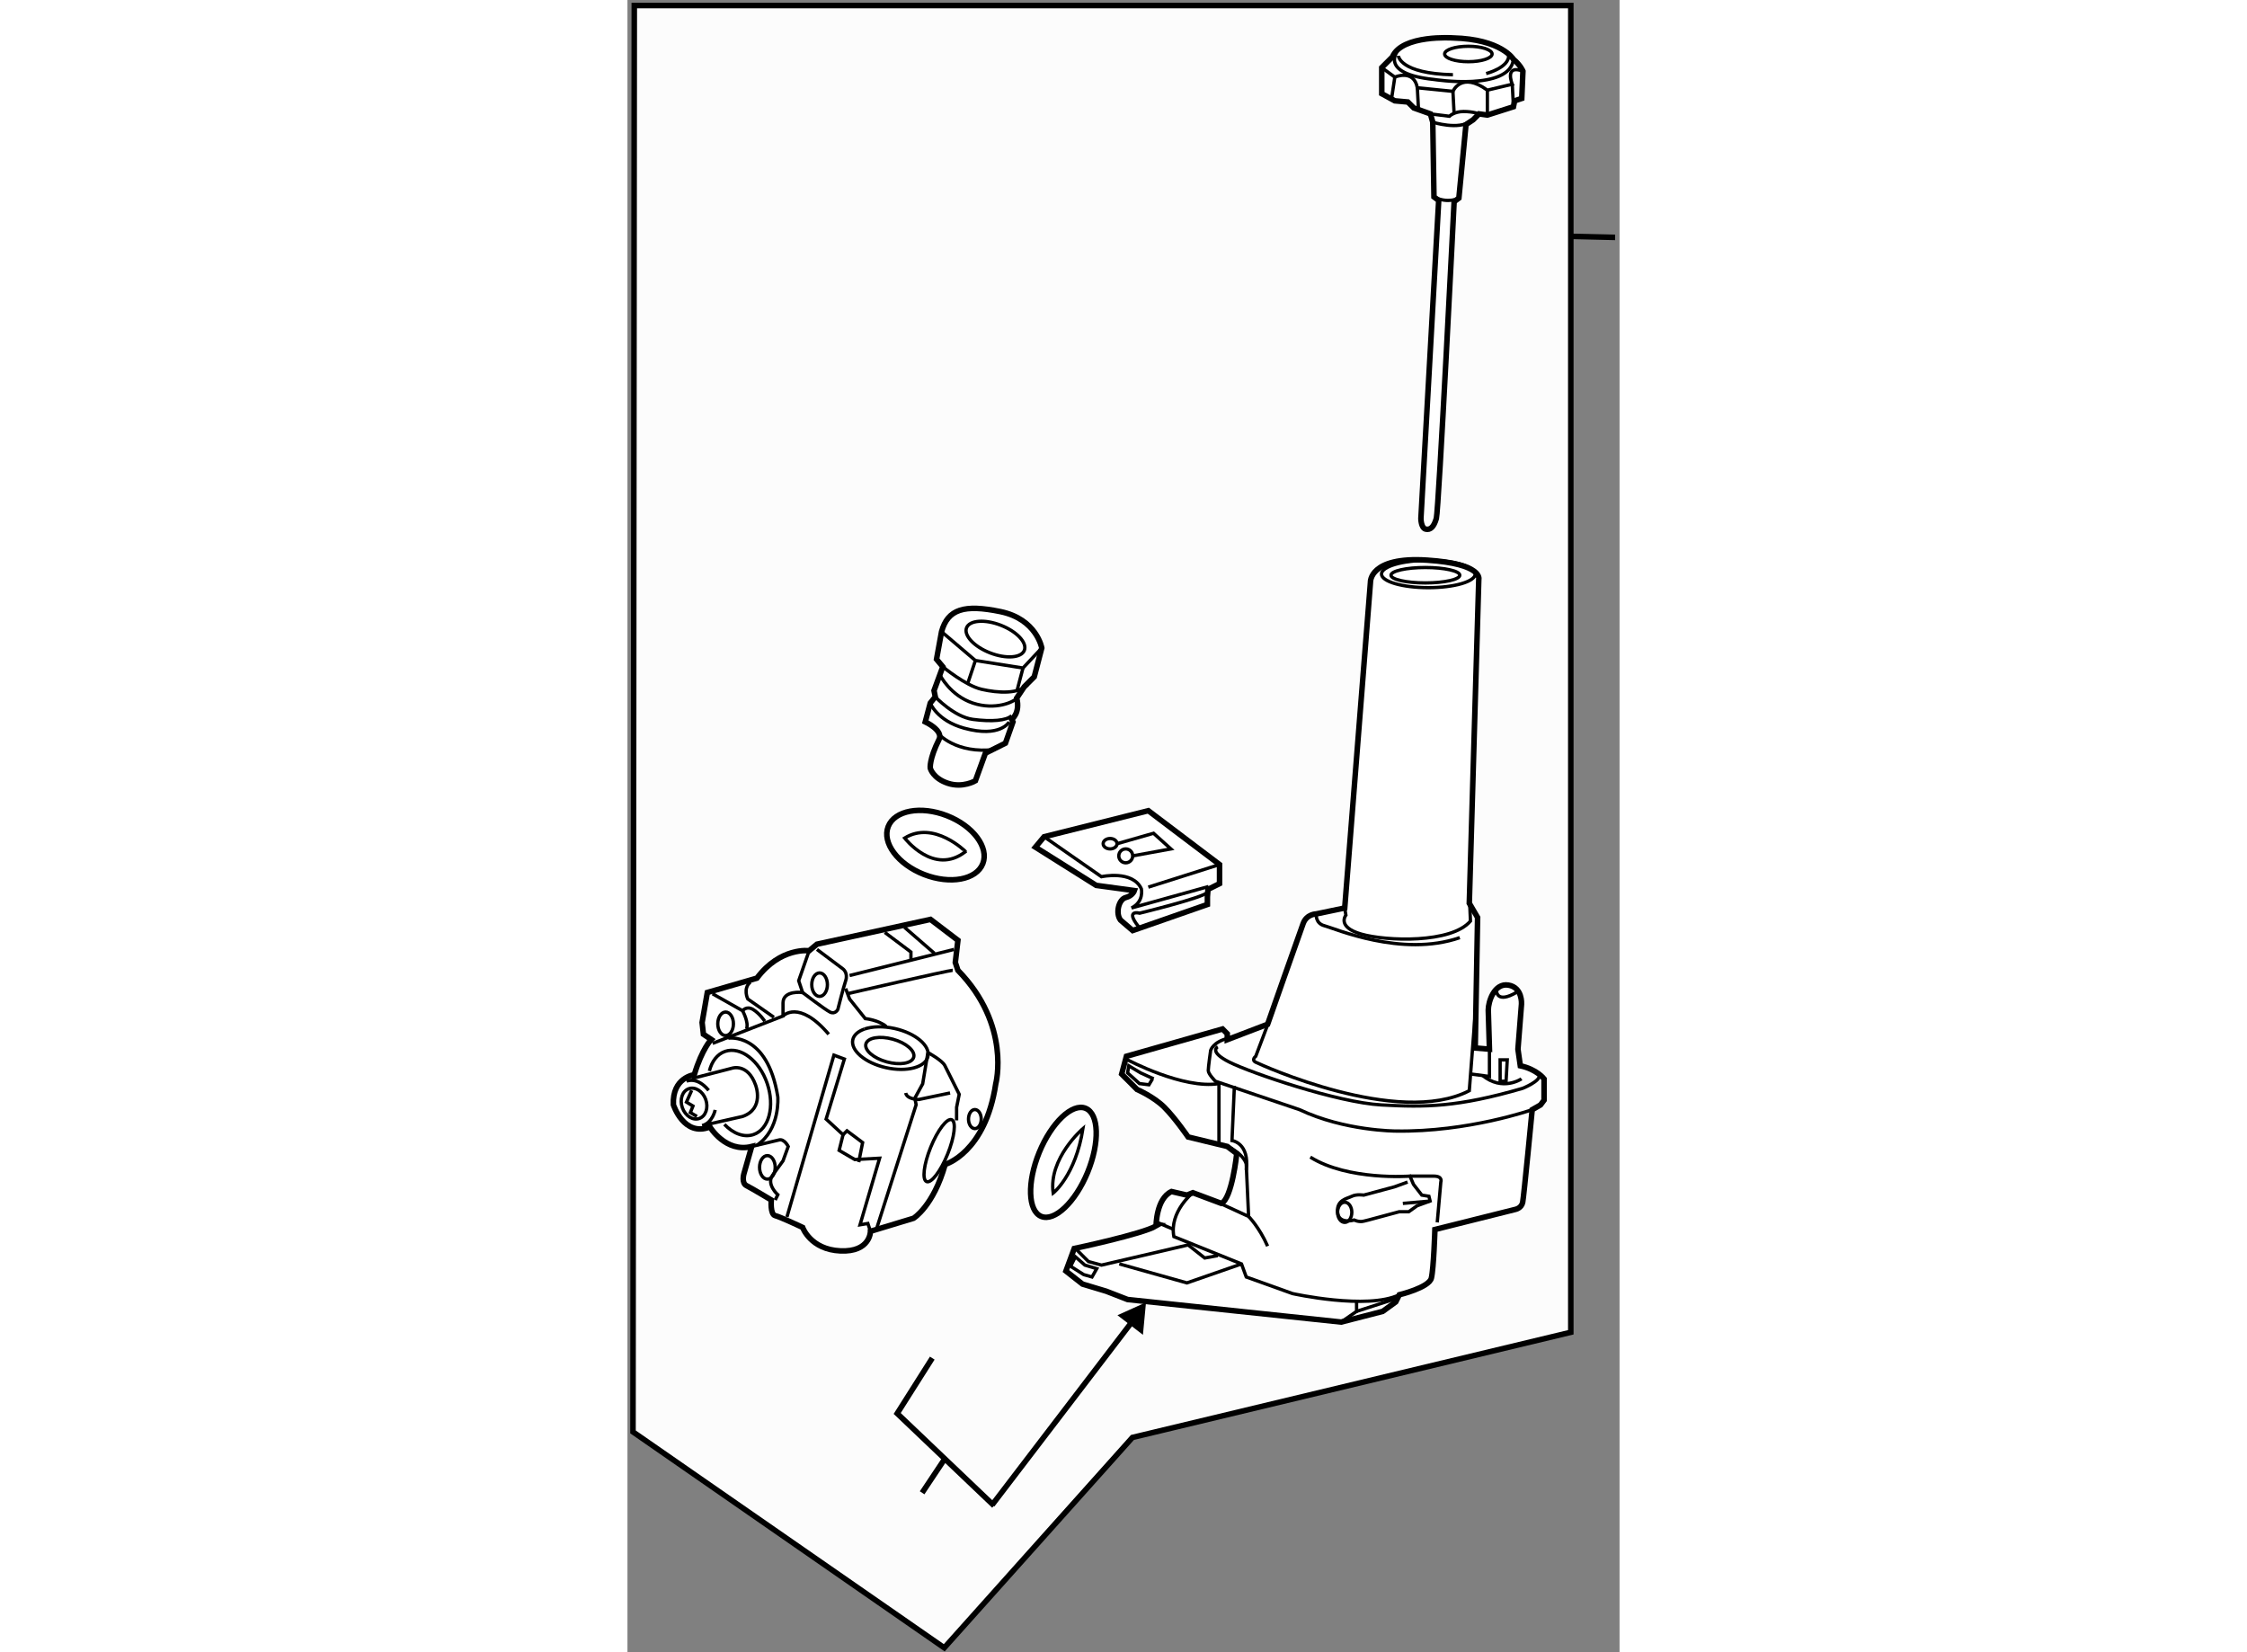 <?xml version="1.0" encoding="utf-8"?>
<!-- Generator: Adobe Illustrator 15.1.0, SVG Export Plug-In . SVG Version: 6.00 Build 0)  -->
<!DOCTYPE svg PUBLIC "-//W3C//DTD SVG 1.1//EN" "http://www.w3.org/Graphics/SVG/1.1/DTD/svg11.dtd">
<svg version="1.1" xmlns="http://www.w3.org/2000/svg" xmlns:xlink="http://www.w3.org/1999/xlink" x="0px" y="0px" width="244.8px"
	 height="180px" viewBox="3.384 3.65 89.617 149.25" enable-background="new 0 0 244.8 180" xml:space="preserve">
	
<rect x="3.384" y="3.65" width="89.617" height="149.25" fill="#808080" stroke="none"/>
	
<g><polygon fill="#FCFCFC" stroke="#000000" stroke-width="0.5" points="88.599,4.15 88.599,124 49,133.5 32,152.5 3.884,133 4,4.15 
						"></polygon><line fill="none" stroke="#000000" stroke-width="0.5" x1="88.599" y1="25" x2="92.601" y2="25.094"></line></g><g><path fill="#FFFFFF" stroke="#000000" stroke-width="0.5" d="M30.758,86.703l-10.256,2.24l-0.708,0.59
					c0,0-2.593-0.354-4.716,2.475l-4.48,1.298l-0.471,2.711l0.118,1.061l0.707,0.472c0,0-0.825,0.826-1.533,3.183
					c0,0-2.003,0.236-1.886,2.711c0,0,0.942,2.948,3.3,2.005c0,0,1.415,2.359,3.773,1.769L13.9,109.69c0,0-0.236,0.826,0.236,1.063
					s2.24,1.297,2.24,1.297s-0.118,1.296,0.353,1.413c0.472,0.119,2.477,1.062,2.477,1.062s0.707,2.005,3.418,2.123
					s2.711-1.769,2.711-1.769l3.891-1.179c0,0,1.797-1.094,2.858-4.867c0,0,3.625-1.026,4.569-7.275c0,0,1.415-5.305-3.418-10.257
					l-0.236-0.708l0.236-2.003L30.758,86.703z"></path><path fill="none" stroke="#000000" stroke-width="0.3" d="M19.794,89.533l-0.943,2.71l0.354,1.063c0,0-1.769-0.235-1.769,0.942
					c0,1.179,0,1.179,0,1.179l-6.366,2.476"></path><path fill="none" stroke="#000000" stroke-width="0.3" d="M24.788,96.609c0.709-0.246,1.697-0.281,2.741-0.048
					c1.875,0.418,3.217,1.551,2.999,2.525"></path><path fill="none" stroke="#000000" stroke-width="0.3" d="M30.527,99.087c-0.218,0.977-1.915,1.428-3.789,1.008
					c-1.875-0.418-3.216-1.552-2.999-2.525c0.097-0.434,0.484-0.763,1.049-0.96"></path><path fill="none" stroke="#000000" stroke-width="0.3" d="M30.522,98.727c0,0,1.297,0.708,1.532,1.18
					c0.236,0.472,0.708,1.415,0.708,1.415l0.59,1.18l-0.236,1.178v1.18"></path><polyline fill="none" stroke="#000000" stroke-width="0.3" points="30.522,98.727 30.051,101.558 29.343,102.854 29.461,103.442 
					25.925,114.524 			"></polyline><path fill="none" stroke="#000000" stroke-width="0.3" d="M30.776,107.283c-0.626,1.544-0.793,2.934-0.37,3.104
					c0.423,0.173,1.273-0.94,1.899-2.483c0.626-1.546,0.792-2.934,0.371-3.105C32.253,104.626,31.402,105.739,30.776,107.283z"></path><polyline fill="none" stroke="#000000" stroke-width="0.3" points="25.335,114.879 25.1,114.171 24.392,114.289 26.16,108.276 
					23.921,108.395 22.505,107.569 22.859,106.154 21.327,104.74 22.978,99.316 22.034,98.965 17.79,113.582 			"></polyline><path fill="none" stroke="#000000" stroke-width="0.3" d="M16.729,112.05l0.236-0.472c0,0-1.062-0.943-0.472-1.77
					c0.59-0.824,0.943-1.297,0.943-1.297l0.472-1.296c0,0-0.354-0.707-0.825-0.59c-0.472,0.118-2.476,0.59-2.476,0.59"></path><path fill="none" stroke="#000000" stroke-width="0.3" d="M12.485,97.432c0,0,3.537-0.59,4.48,5.305c0,0,0.236,2.947-1.887,4.361
					"></path><path fill="none" stroke="#000000" stroke-width="0.3" d="M11.071,93.422l2.711,1.532c0,0,0.589,1.063,0.354,1.651"></path><path fill="none" stroke="#000000" stroke-width="0.3" d="M16.611,95.544l-2.357-1.649c0,0-0.472-0.943,0.236-1.533"></path><path fill="none" stroke="#000000" stroke-width="0.3" d="M20.502,89.415l2.357,1.768c0,0,0.472,0.354,0.236,1.061
					c-0.236,0.708-0.708,2.594-0.708,2.594s-0.235,0.472-0.707,0.235c-0.472-0.235-2.475-1.767-2.475-1.767"></path><path fill="none" stroke="#000000" stroke-width="0.3" d="M32.526,102.382l-2.83,0.59c0,0-1.061,0-1.179-0.59"></path><ellipse transform="matrix(0.941 -0.338 0.338 0.941 -34.4 9.278)" fill="none" stroke="#000000" stroke-width="0.3" cx="9.423" cy="103.346" rx="1.12" ry="1.425"></ellipse><path fill="none" stroke="#000000" stroke-width="0.3" d="M10.784,100.398c0.216-0.868,0.708-1.528,1.421-1.773
					c1.391-0.474,3.092,0.82,3.801,2.896c0.709,2.074,0.156,4.142-1.235,4.617c-0.861,0.294-1.841-0.091-2.631-0.92"></path><path fill="none" stroke="#000000" stroke-width="0.3" d="M17.437,95.427c0,0,1.415-1.532,4.127,1.65"></path><polyline fill="none" stroke="#000000" stroke-width="0.3" points="22.859,106.154 23.213,105.801 24.627,106.862 24.274,108.63 
								"></polyline><path fill="none" stroke="#000000" stroke-width="0.3" d="M23.095,92.951l0.354,0.943l1.414,1.769c0,0,1.18,0.117,1.886,0.706"></path><path fill="none" stroke="#000000" stroke-width="0.3" d="M32.762,91.301c-0.354,0-9.549,2.121-9.549,2.121"></path><ellipse transform="matrix(0.964 0.268 -0.268 0.964 27.351 -3.661)" fill="none" stroke="#000000" stroke-width="0.3" cx="27.103" cy="98.492" rx="2.24" ry="1.061"></ellipse><line fill="none" stroke="#000000" stroke-width="0.3" x1="23.449" y1="91.772" x2="32.88" y2="89.415"></line><line fill="none" stroke="#000000" stroke-width="0.3" x1="28.4" y1="87.411" x2="31.112" y2="89.768"></line><polyline fill="none" stroke="#000000" stroke-width="0.3" points="26.632,87.882 28.99,89.65 28.99,90.358 			"></polyline><polyline fill="none" stroke="#000000" stroke-width="0.3" points="9.185,102.147 8.713,103.208 9.302,103.563 9.066,104.15 
					9.656,104.504 			"></polyline><path fill="none" stroke="#000000" stroke-width="0.3" d="M13.782,94.954c0,0,0.354-0.47,0.944-0.117
					c0.589,0.354,1.061,1.062,1.061,1.062"></path><path fill="none" stroke="#000000" stroke-width="0.3" d="M8.713,101.321c0,0,0.943-0.473,2.003,0.826"></path><path fill="none" stroke="#000000" stroke-width="0.3" d="M11.307,103.914c0,0-0.236,1.18-1.179,1.415l3.654-0.825
					c2.004-0.708,1.179-2.829,1.179-2.829c-0.707-2.005-2.122-1.532-2.122-1.532l-3.654,0.942"></path><ellipse fill="none" stroke="#000000" stroke-width="0.3" cx="20.738" cy="92.598" rx="0.707" ry="1.061"></ellipse><ellipse fill="none" stroke="#000000" stroke-width="0.3" cx="12.249" cy="96.134" rx="0.707" ry="1.062"></ellipse><ellipse fill="none" stroke="#000000" stroke-width="0.3" cx="16.022" cy="109.102" rx="0.707" ry="1.062"></ellipse><ellipse fill="none" stroke="#000000" stroke-width="0.3" cx="34.766" cy="104.74" rx="0.575" ry="0.861"></ellipse></g><g></g>



	
<g><path fill="#FFFFFF" stroke="#000000" stroke-width="0.5" d="M31.757,60.711l-0.454,2.49l0.566,0.679l-0.792,2.151l0.113,0.564
						l-0.453,0.566l-0.452,1.699c0,0,1.653,0.768,1.245,1.583c-0.906,1.812-0.793,2.603-0.793,2.603s0.225,0.904,1.584,1.358
						c1.359,0.454,2.491-0.224,2.491-0.224l0.905-2.493l1.81-0.903l0.68-1.924l-0.114-0.228c0,0,0.792-0.565,0.452-1.923l0.68-1.018
						l0.905-0.906l0.679-2.604c0,0-0.453-2.602-3.734-3.282C33.793,58.222,32.322,58.674,31.757,60.711z"></path><path fill="none" stroke="#000000" stroke-width="0.3" d="M31.87,63.88c0,0,2.038,1.698,3.508,2.038
						c1.472,0.338,3.396,0.453,4.188-0.453"></path><ellipse transform="matrix(0.932 0.363 -0.363 0.932 24.806 -9.1)" fill="none" stroke="#000000" stroke-width="0.3" cx="36.585" cy="61.372" rx="2.802" ry="1.339"></ellipse><polyline fill="none" stroke="#000000" stroke-width="0.3" points="31.757,60.711 34.813,63.315 39.113,63.995 40.81,62.183 
										"></polyline><path fill="none" stroke="#000000" stroke-width="0.3" d="M31.643,64.673c0,0,0.907,1.811,2.943,2.489
						c2.038,0.679,3.735-0.112,3.96-0.451"></path><path fill="none" stroke="#000000" stroke-width="0.3" d="M31.19,66.596c0,0,1.698,1.81,3.395,2.038s3.055,0.112,3.508-0.34"></path><path fill="none" stroke="#000000" stroke-width="0.3" d="M30.737,67.162c0,0,0.595,1.584,3.056,2.265
						c3.283,0.904,4.075-0.565,4.075-0.565"></path><line fill="none" stroke="#000000" stroke-width="0.3" x1="38.546" y1="66.142" x2="39.113" y2="63.993"></line><path fill="none" stroke="#000000" stroke-width="0.3" d="M31.417,69.879c0,0,1.585,1.922,5.206,1.47"></path><line fill="none" stroke="#000000" stroke-width="0.3" x1="34.813" y1="63.315" x2="34.133" y2="65.351"></line></g>



	
<g><ellipse transform="matrix(0.931 0.364 -0.364 0.931 31.248 -5.884)" fill="#FFFFFF" stroke="#000000" stroke-width="0.5" cx="31.246" cy="80.022" rx="4.591" ry="2.851"></ellipse><path fill="none" stroke="#000000" stroke-width="0.3" d="M28.423,79.353c0,0,2.648,3.463,5.501,1.222
				C33.924,80.574,31.071,77.724,28.423,79.353z"></path></g>



	
<g><path fill="#FFFFFF" stroke="#000000" stroke-width="0.5" d="M50.434,76.883l-9.414,2.354l-0.785,0.941l5.492,3.452l3.452,0.47
				c0,0-0.156,0.472-0.784,0.628c-0.628,0.156-0.942,1.413-0.471,2.039l1.099,0.942l6.748-2.353v-0.681l0.051-0.681l1.047-0.522
				v-1.726L50.434,76.883z"></path><path fill="none" stroke="#000000" stroke-width="0.3" d="M41.02,79.237l5.178,3.608c0,0,2.824-0.626,3.609,1.1
				c0,0,0.261,1.151-0.89,1.725l6.957-1.936"></path><line fill="none" stroke="#000000" stroke-width="0.3" x1="56.868" y1="81.747" x2="50.434" y2="83.788"></line><ellipse fill="none" stroke="#000000" stroke-width="0.3" cx="46.982" cy="79.865" rx="0.627" ry="0.47"></ellipse><circle fill="none" stroke="#000000" stroke-width="0.3" cx="48.395" cy="80.963" r="0.628"></circle><polyline fill="none" stroke="#000000" stroke-width="0.3" points="47.609,79.865 50.905,78.922 52.474,80.335 49.022,80.963 		
				"></polyline><path fill="none" stroke="#000000" stroke-width="0.3" d="M55.77,84.259c-0.315,0.469-6.12,1.882-6.12,1.882
				s-1.36-0.366-0.105,1.202"></path></g>



	
<g><path fill="#FFFFFF" stroke="#000000" stroke-width="0.5" d="M52.528,111.286l1.394,0.322l0.536-0.215l2.573,0.964
				c0.964-0.428,1.393-4.5,1.393-4.5l-0.857-0.644l-3.537-0.856c0,0-1.179-1.716-2.144-2.68c-0.964-0.965-2.465-1.607-2.465-1.607
				l-1.393-1.394l0.428-1.608l8.681-2.465l0.429,0.43v0.535l3.644-1.393c0,0,2.894-8.252,3.215-9.11
				c0.321-0.857,1.179-0.857,1.179-0.857l2.572-0.536L70.5,56.25c0,0-0.124-2.343,5.125-2c5.067,0.331,4.661,1.736,4.661,1.736
				l-0.857,29.258l0.75,1.286l-0.215,11.789l1.286,0.106l-0.106-3.536c0-0.751,0.536-2.466,1.822-2.251
				c1.286,0.214,1.179,1.715,1.179,1.715l-0.321,4.072l0.214,1.501c1.5,0.321,2.144,1.179,2.144,1.179v1.929l-0.321,0.429
				l-0.75,0.429c0,0-0.75,7.824-0.858,8.36c-0.107,0.535-0.643,0.642-0.643,0.642l-7.287,1.823c0,0-0.108,3.535-0.322,4.393
				c-0.213,0.858-2.893,1.501-2.893,1.501l-0.322,0.644l-1.179,0.856l-3.751,0.965l-19.291-2.036l-1.929-0.749l-2.144-0.645
				l-1.5-1.178l0.75-2.037c0,0,6.108-1.286,7.395-2.036C51.135,114.395,51.135,111.93,52.528,111.286z"></path><ellipse fill="none" stroke="#000000" stroke-width="0.3" cx="75.731" cy="55.503" rx="4.233" ry="1.233"></ellipse><ellipse fill="none" stroke="#000000" stroke-width="0.3" cx="75.463" cy="55.611" rx="3.108" ry="0.696"></ellipse><path fill="none" stroke="#000000" stroke-width="0.3" d="M68.175,85.672l0.107,0.645c0,0-0.857,1.071,1.393,1.714
				c2.25,0.644,8.145,0.857,9.86-1.179l-0.107-2.465"></path><path fill="none" stroke="#000000" stroke-width="0.3" d="M61.638,95.104l-1.5,3.965c0,0-0.428,0.322,0,0.536
				c0.429,0.215,12.861,5.896,19.291,2.572l0.536-6.967"></path><path fill="none" stroke="#000000" stroke-width="0.3" d="M56.708,98.212c0,0-0.858,0.429,1.071,1.393
				c1.93,0.964,9.753,3.644,13.719,3.858c3.965,0.215,6.858,0.215,12.753-1.501c0,0,1.608-0.642,1.5-1.178"></path><path fill="none" stroke="#000000" stroke-width="0.3" d="M85.109,103.892c0,0-5.788,2.036-12.325,1.929c0,0-4.608,0-8.681-1.929
				l-7.609-2.571c0,0-0.644-0.644-0.644-0.966c0-0.321,0.215-1.821,0.215-1.821s0.214-0.75,1.5-1.071"></path><path fill="none" stroke="#000000" stroke-width="0.3" d="M56.922,112.357l2.572,1.181l-0.214-4.716c0,0-0.107-0.857-1.715-1.608"></path><path fill="none" stroke="#000000" stroke-width="0.3" d="M54.457,111.394c0,0-2.143,1.716-1.714,3.965l6.109,2.466l0.429,1.179
				l4.18,1.5c0,0,6.751,1.5,9.646,0.107"></path><line fill="none" stroke="#000000" stroke-width="0.3" x1="51.242" y1="114.073" x2="52.743" y2="114.717"></line><path fill="none" stroke="#000000" stroke-width="0.3" d="M48.563,99.391c0,0,5.037,2.68,8.252,2.144v5.359"></path><path fill="none" stroke="#000000" stroke-width="0.3" d="M81.893,93.175c0,0,0,1.179,1.822,0.107"></path><ellipse fill="none" stroke="#000000" stroke-width="0.3" cx="68.175" cy="113.162" rx="0.643" ry="0.911"></ellipse><path fill="none" stroke="#000000" stroke-width="0.3" d="M73.855,110.43l-1.179,0.429l-2.787,0.75c0,0-0.644-0.107-1.072,0.107
				c-0.428,0.214-1.393,0.321-1.286,1.446c0.107,1.125,1.5,0.696,1.5,0.696s0.429,0.215,0.857,0.106
				c0.429-0.106,0.429-0.106,0.429-0.106l2.787-0.749h0.857l0.75-0.536l1.179-0.429l-0.106-0.429l-0.644-0.107l-0.75-0.965
				l-0.322-0.75c0,0-5.573,0.429-9.001-1.715"></path><path fill="none" stroke="#000000" stroke-width="0.3" d="M76.535,114.073l0.322-3.644c0,0,0.214-0.536-0.644-0.536
				c-0.857,0-2.144,0-2.144,0"></path><path fill="none" stroke="#000000" stroke-width="0.3" d="M59.494,113.538c0,0,0.965,0.964,1.715,2.679"></path><polyline fill="none" stroke="#000000" stroke-width="0.3" points="50.813,101.105 50.492,101.641 49.635,101.534 48.563,100.568 
				48.67,99.927 49.742,100.568 50.921,101.105 		"></polyline><polygon fill="none" stroke="#000000" stroke-width="0.3" points="45.776,118.252 44.705,117.932 43.847,117.181 43.418,118.038 
				44.597,118.789 45.348,119.003 		"></polygon><polyline fill="none" stroke="#000000" stroke-width="0.3" points="43.847,116.431 45.026,117.61 46.205,117.932 54.029,116.109 
				55.529,117.288 56.708,117.074 		"></polyline><polyline fill="none" stroke="#000000" stroke-width="0.3" points="58.852,117.824 53.921,119.539 47.813,117.824 		"></polyline><line fill="none" stroke="#000000" stroke-width="0.3" x1="73.427" y1="112.357" x2="75.892" y2="112.145"></line><polyline fill="none" stroke="#000000" stroke-width="0.3" points="81.25,98.426 81.25,100.891 79.643,100.677 		"></polyline><path fill="none" stroke="#000000" stroke-width="0.3" d="M84.144,101.105c0,0-1.715,1.179-3.537-0.321"></path><polygon fill="none" stroke="#000000" stroke-width="0.3" points="82.215,99.391 82.858,99.391 82.751,101.32 82.215,101.32 		"></polygon><polyline fill="none" stroke="#000000" stroke-width="0.3" points="69.247,121.146 69.247,122.11 67.854,123.075 		"></polyline><line fill="none" stroke="#000000" stroke-width="0.3" x1="72.891" y1="120.932" x2="69.247" y2="122.11"></line><path fill="none" stroke="#000000" stroke-width="0.3" d="M58.208,101.748l-0.215,4.931c0,0,1.608,0.215,1.287,2.68"></path><path fill="none" stroke="#000000" stroke-width="0.3" d="M65.604,86.208c0,0-0.107,0.857,0.75,1.072
				c0.857,0.214,6.966,2.894,12.217,1.071"></path></g><g><polyline fill="none" stroke="#000000" stroke-width="0.5" points="36.5,139.667 27.75,131.333 30.917,126.333 		"></polyline><line fill="none" stroke="#000000" stroke-width="0.5" x1="49.458" y1="122.402" x2="36.333" y2="139.583"></line><polygon points="49.949,124.228 50.225,121.297 47.646,122.459 				"></polygon><line fill="none" stroke="#000000" stroke-width="0.5" x1="30" y1="138.5" x2="32" y2="135.5"></line></g><g></g>



	
<g><path fill="#FFFFFF" stroke="#000000" stroke-width="0.5" d="M40.58,107.75c-1.106,2.7-1.025,5.288,0.182,5.783
				c1.208,0.493,3.083-1.29,4.191-3.984c1.106-2.697,1.024-5.289-0.183-5.781C43.562,103.273,41.685,105.057,40.58,107.75z"></path><path fill="none" stroke="#000000" stroke-width="0.3" d="M44.531,105.597c0,0-3.138,2.687-2.691,5.826
				C41.84,111.423,43.858,109.854,44.531,105.597z"></path></g>



	
<g><path fill="#FFFFFF" stroke="#000000" stroke-width="0.5" d="M78.488,21.547l0.643-6.645l0.644-0.429l0.536-0.536l0.75,0.106
						l2.357-0.75l0.107-0.536l0.643-0.214l0.107-2.465c0,0-0.214-0.536-0.857-1.072c0,0-1.072-1.822-5.466-1.929
						c0,0-4.608-0.322-5.466,1.714l-0.964,0.965v2.357l1.179,0.644l1.179,0.107l0.536,0.536l1.5,0.536l0.214,0.75l0.108,6.752
						l0.428,0.321l-1.607,28.723c0,0,0,0.857,0.429,0.965c0.428,0.106,0.75-0.215,0.964-0.965c0.214-0.75,1.607-28.615,1.607-28.615
						L78.488,21.547z"></path><path fill="none" stroke="#000000" stroke-width="0.3" d="M73.022,8.151c0,0-1.93,2.144,3.215,2.679c0,0,6.858,1.072,7.18-1.822
						"></path><path fill="none" stroke="#000000" stroke-width="0.3" d="M71.522,9.758l1.179,0.857c0,0,1.715-0.75,2.037,0.964l3.215,0.322
						c0,0,0.75-1.822,3.108-0.107l2.25-0.536c0,0-0.75-1.823,0.965-1.179"></path><line fill="none" stroke="#000000" stroke-width="0.3" x1="72.379" y1="12.759" x2="72.701" y2="10.616"></line><line fill="none" stroke="#000000" stroke-width="0.3" x1="74.844" y1="13.616" x2="74.737" y2="11.58"></line><line fill="none" stroke="#000000" stroke-width="0.3" x1="78.059" y1="13.938" x2="77.952" y2="11.902"></line><line fill="none" stroke="#000000" stroke-width="0.3" x1="81.061" y1="14.045" x2="81.061" y2="11.795"></line><ellipse fill="none" stroke="#000000" stroke-width="0.3" cx="79.345" cy="8.526" rx="2.144" ry="0.697"></ellipse><path fill="none" stroke="#000000" stroke-width="0.3" d="M75.916,13.938l1.715,0.214c0,0,0.428-0.429,1.286-0.429
						c0.857,0,1.393,0.215,1.393,0.215"></path><path fill="none" stroke="#000000" stroke-width="0.3" d="M76.13,14.688c0,0,2.358,0.75,3.43-0.107"></path><path fill="none" stroke="#000000" stroke-width="0.3" d="M73.022,8.687c0,0,0.107,1.608,4.93,1.715"></path><path fill="none" stroke="#000000" stroke-width="0.3" d="M80.953,10.294c0,0,2.143-0.536,2.036-1.715"></path><path fill="none" stroke="#000000" stroke-width="0.3" d="M78.488,21.547c0,0-0.964,0.536-2.25-0.107"></path><line fill="none" stroke="#000000" stroke-width="0.3" x1="83.311" y1="11.259" x2="83.418" y2="13.295"></line></g>


</svg>